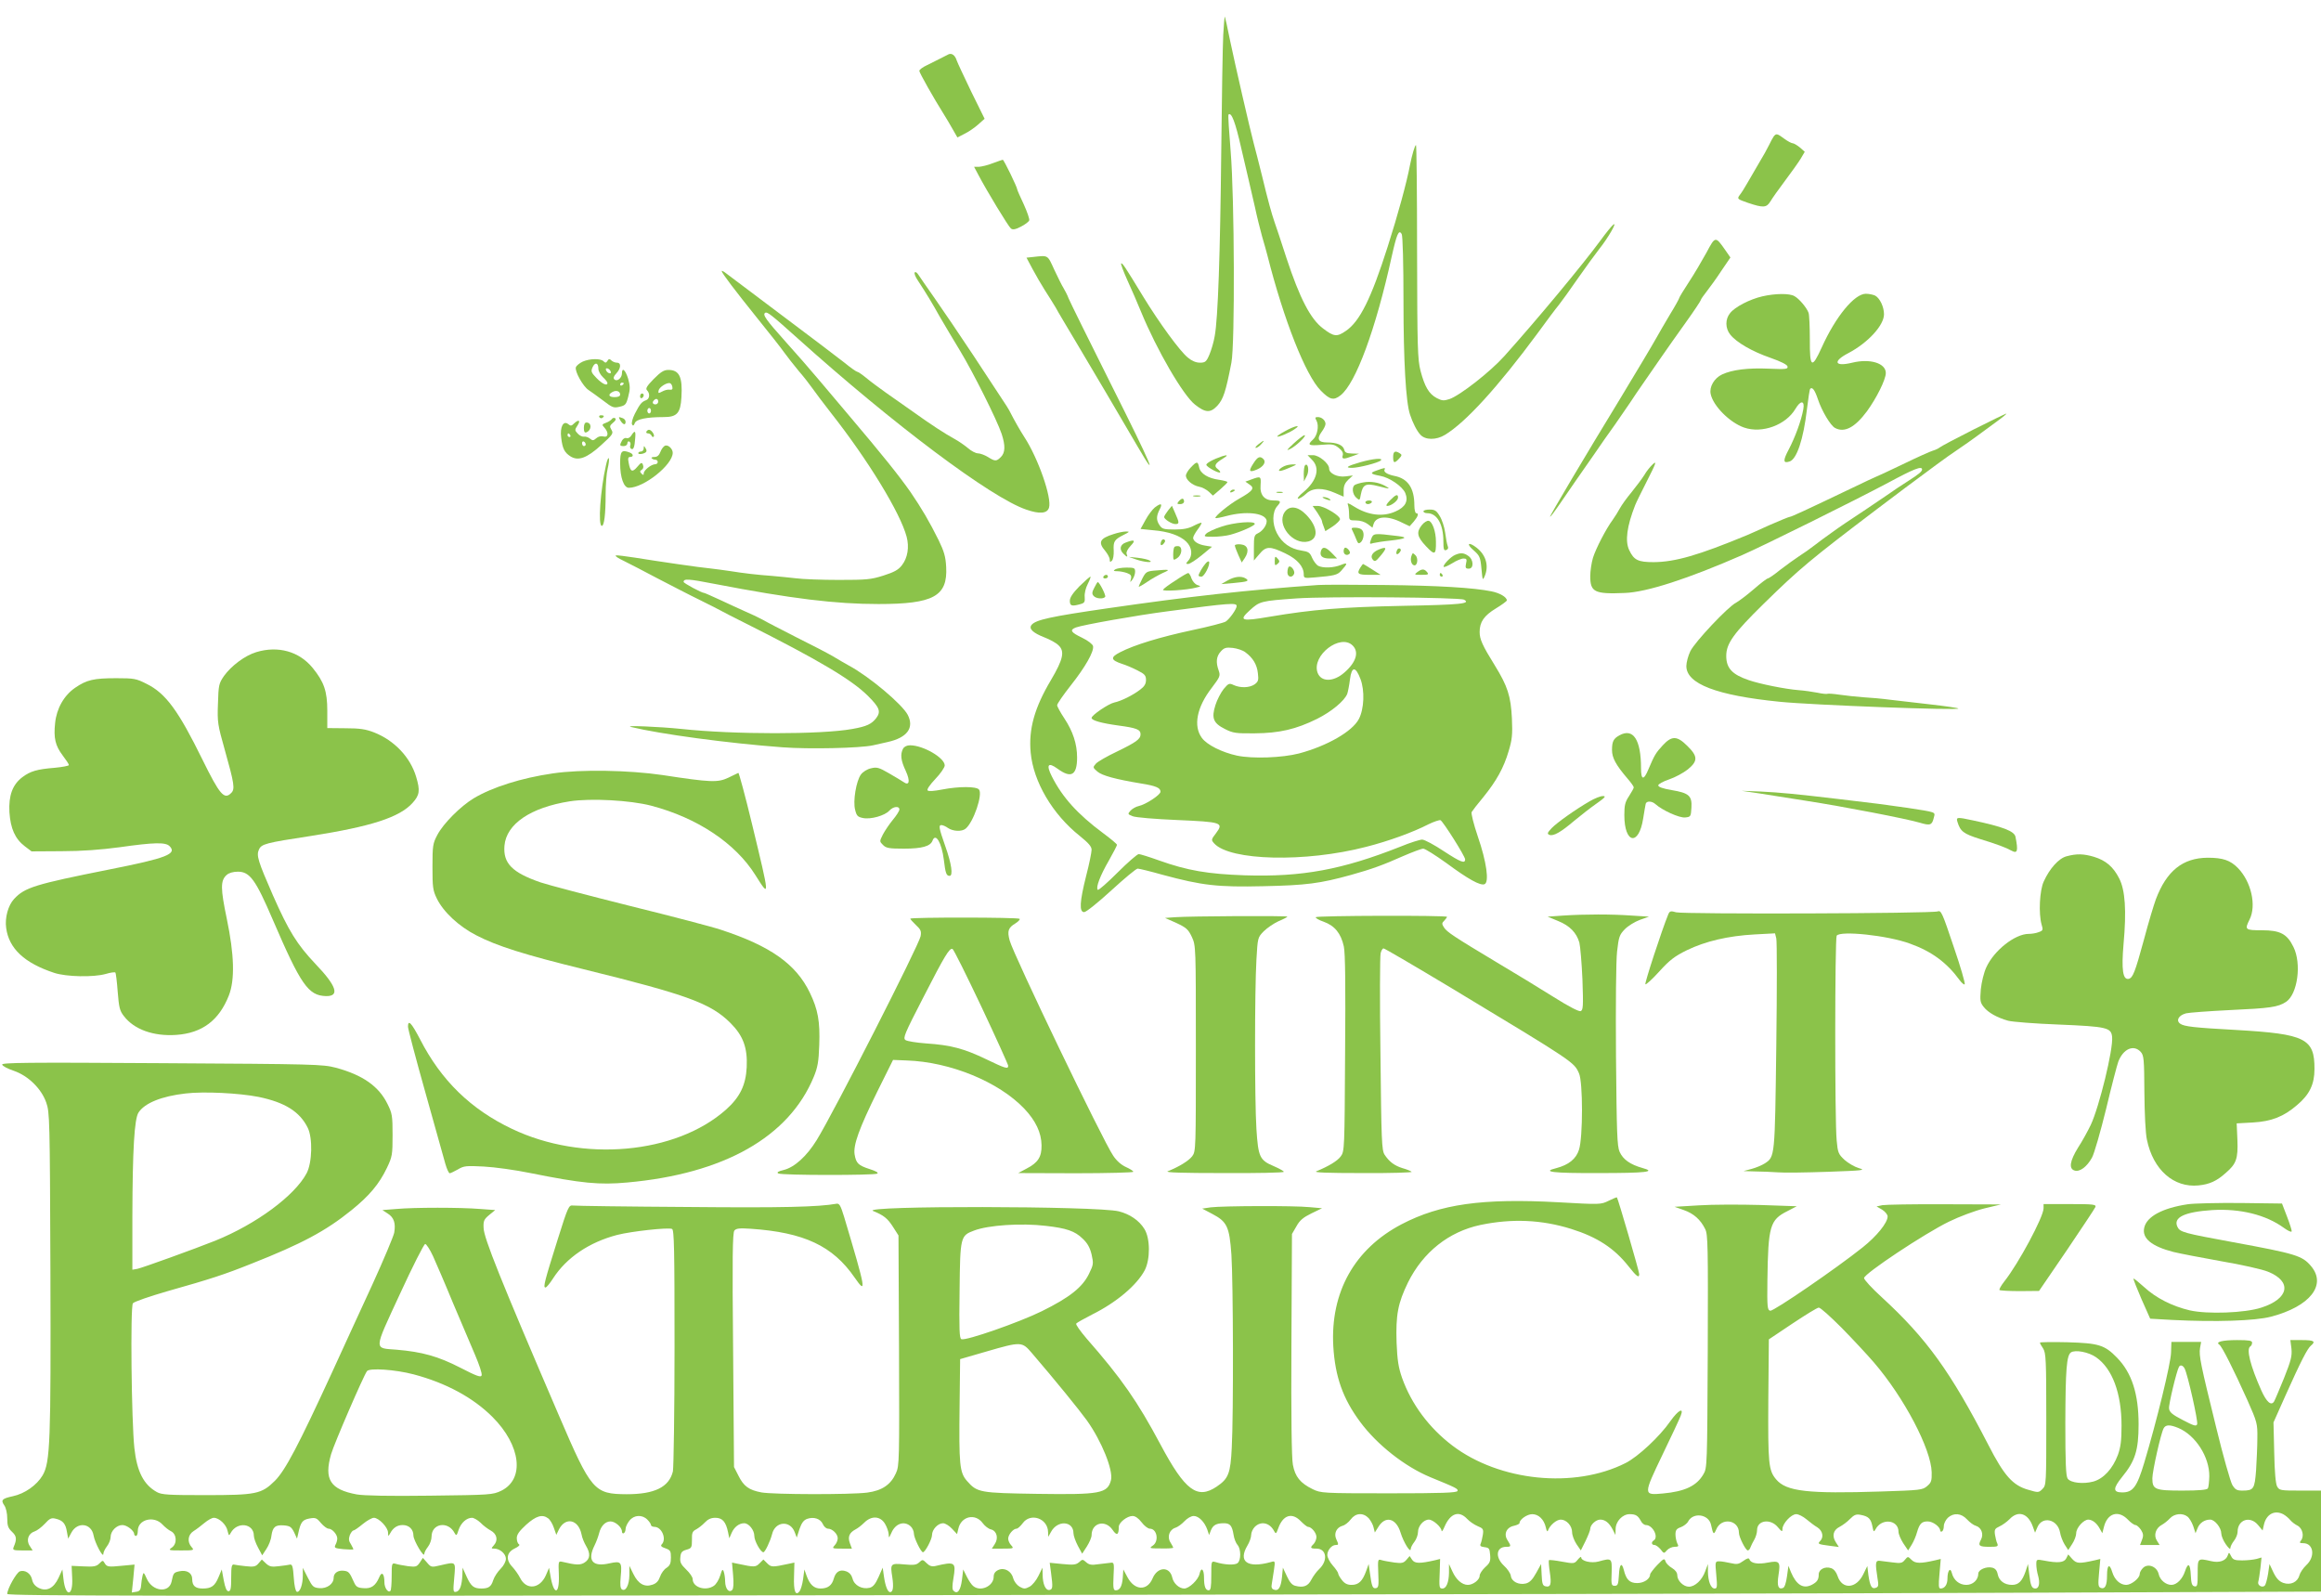 <?xml version="1.0" standalone="no"?>
<!DOCTYPE svg PUBLIC "-//W3C//DTD SVG 20010904//EN"
 "http://www.w3.org/TR/2001/REC-SVG-20010904/DTD/svg10.dtd">
<svg version="1.0" xmlns="http://www.w3.org/2000/svg"
 width="1280pt" height="880pt" viewBox="0 0 1280 880"
 preserveAspectRatio="xMidYMid meet">
<g transform="translate(0,880) scale(0.1,-0.1)"
fill="#8bc34a" stroke="none">
<path d="M6746 8608 c-3 -57 -8 -346 -11 -643 -6 -571 -18 -922 -36 -1018 -5
-32 -19 -78 -29 -102 -17 -40 -23 -45 -53 -45 -21 0 -45 10 -66 28 -44 35
-158 192 -245 334 -104 171 -117 190 -123 185 -3 -3 13 -45 35 -94 22 -48 56
-126 75 -173 87 -211 232 -460 297 -511 58 -46 85 -47 123 -7 33 36 47 77 78
238 20 101 17 909 -4 1164 -9 110 -15 202 -12 204 16 16 38 -42 70 -184 9 -38
25 -107 36 -154 11 -47 29 -125 40 -173 10 -48 28 -120 39 -160 12 -40 25 -88
30 -107 90 -355 211 -661 294 -744 50 -51 71 -56 109 -26 84 66 194 364 282
765 28 125 39 151 55 125 6 -9 10 -165 10 -370 0 -330 13 -558 36 -626 15 -46
38 -91 57 -111 27 -30 87 -31 136 -1 114 69 291 263 509 558 50 69 104 141
120 160 15 19 62 84 104 145 42 60 95 133 117 161 49 61 103 155 78 135 -9 -7
-40 -45 -69 -85 -99 -135 -355 -443 -532 -640 -78 -87 -246 -218 -303 -237
-31 -10 -41 -9 -70 6 -43 23 -66 63 -89 150 -16 64 -18 123 -19 657 0 324 -3
588 -6 588 -6 0 -22 -54 -33 -110 -18 -96 -67 -275 -123 -450 -91 -286 -154
-413 -231 -465 -49 -34 -66 -32 -126 14 -69 52 -128 166 -201 387 -30 93 -60
183 -66 199 -16 46 -36 118 -69 255 -17 69 -38 150 -46 180 -24 92 -101 427
-130 565 -14 72 -28 131 -29 133 -2 2 -6 -43 -9 -100z"/>
<path d="M5230 8500 c-8 -4 -28 -14 -45 -23 -16 -8 -49 -25 -72 -36 -24 -11
-43 -25 -43 -32 0 -10 79 -150 135 -239 12 -19 34 -56 48 -81 l27 -47 39 20
c21 10 55 33 75 51 l36 32 -74 150 c-40 83 -76 160 -80 172 -9 29 -28 42 -46
33z"/>
<path d="M9782 8048 c-5 -7 -17 -29 -26 -48 -9 -19 -34 -64 -56 -100 -21 -36
-50 -85 -64 -110 -14 -25 -33 -55 -42 -66 -15 -21 -13 -22 47 -43 84 -28 101
-27 123 9 10 17 46 68 80 113 34 45 73 100 86 121 l23 39 -27 24 c-15 12 -33
23 -40 23 -6 0 -27 11 -46 25 -39 29 -44 30 -58 13z"/>
<path d="M5475 7900 c-27 -11 -62 -19 -77 -20 l-26 0 25 -47 c44 -84 164 -282
178 -293 10 -8 24 -6 55 10 22 11 43 27 46 34 3 7 -11 47 -30 89 -20 42 -36
79 -36 82 0 12 -74 165 -80 164 -3 0 -27 -9 -55 -19z"/>
<path d="M9411 7407 c-25 -45 -68 -119 -98 -164 -29 -44 -53 -84 -53 -88 0 -3
-23 -45 -52 -92 -28 -48 -61 -103 -72 -124 -18 -33 -119 -202 -202 -339 -187
-306 -391 -650 -386 -650 4 1 24 27 45 58 21 31 64 93 95 138 31 45 80 114
108 155 28 41 77 112 110 157 32 46 70 101 84 122 14 22 48 72 76 112 28 40
73 105 99 143 27 39 86 123 132 187 46 64 83 120 83 124 0 4 15 25 33 48 18
23 55 74 81 114 l49 72 -27 39 c-56 80 -56 80 -105 -12z"/>
<path d="M5698 7383 l-37 -4 33 -62 c18 -34 49 -87 68 -117 20 -31 47 -74 60
-96 12 -23 62 -106 109 -185 89 -149 244 -412 342 -580 123 -211 76 -100 -141
332 -125 250 -233 468 -239 484 -6 17 -19 41 -27 55 -9 14 -32 60 -52 103 -38
83 -32 79 -116 70z"/>
<path d="M3980 7305 c0 -10 75 -109 199 -263 64 -79 130 -163 146 -186 17 -24
53 -69 80 -102 28 -32 61 -75 75 -95 14 -20 61 -83 105 -139 202 -257 380
-548 415 -680 15 -57 6 -116 -26 -157 -19 -25 -42 -38 -102 -57 -69 -22 -94
-24 -247 -24 -93 0 -200 4 -236 9 -36 4 -94 10 -130 13 -84 6 -160 15 -234 27
-33 5 -80 11 -105 14 -57 5 -296 40 -419 60 -52 8 -99 14 -105 12 -6 -3 14
-16 44 -30 30 -15 114 -58 185 -96 72 -37 177 -92 235 -120 58 -29 112 -56
120 -61 8 -5 69 -36 135 -69 398 -200 584 -310 674 -401 61 -61 70 -84 44
-119 -26 -34 -53 -47 -133 -61 -168 -31 -654 -31 -940 0 -126 13 -322 21 -280
11 160 -39 536 -90 835 -112 144 -11 429 -5 500 11 22 5 58 13 80 18 108 24
148 78 111 150 -31 59 -213 212 -325 272 -20 11 -58 33 -86 50 -27 16 -117 63
-200 104 -82 42 -168 86 -190 99 -23 12 -66 33 -95 45 -30 13 -92 42 -137 63
-46 21 -86 39 -89 39 -14 0 -114 54 -114 61 0 19 27 17 171 -11 427 -82 667
-111 904 -111 303 0 382 43 373 205 -3 57 -12 86 -41 146 -52 105 -94 176
-156 267 -63 90 -156 206 -340 423 -44 52 -118 139 -163 193 -46 55 -129 150
-185 212 -110 123 -129 150 -113 160 11 7 32 -9 178 -140 531 -477 1069 -880
1261 -945 74 -26 116 -22 126 10 17 53 -59 272 -136 390 -21 32 -58 97 -77
135 -8 17 -28 48 -43 70 -15 22 -87 132 -161 245 -75 113 -171 255 -214 316
-43 62 -84 120 -90 130 -7 11 -15 16 -19 12 -5 -4 3 -25 17 -45 49 -75 78
-123 121 -200 25 -43 75 -127 112 -188 72 -119 203 -380 229 -458 21 -64 20
-103 -4 -127 -25 -25 -32 -25 -72 0 -18 11 -43 20 -55 20 -12 0 -37 13 -55 29
-18 15 -51 38 -73 50 -50 27 -132 80 -232 152 -43 30 -109 77 -148 104 -38 27
-88 64 -109 82 -22 18 -44 33 -49 33 -4 0 -36 22 -70 50 -34 27 -190 145 -346
262 -156 117 -294 221 -307 231 -13 10 -24 16 -24 12z"/>
<path d="M9720 7166 c-70 -16 -153 -59 -179 -93 -27 -33 -27 -83 1 -118 34
-43 120 -93 221 -128 60 -21 93 -38 95 -48 3 -15 -9 -16 -105 -12 -113 5 -201
-6 -256 -32 -43 -20 -71 -68 -63 -107 13 -66 106 -159 185 -186 99 -34 230 14
283 104 28 48 52 46 43 -3 -11 -62 -45 -154 -80 -221 -33 -62 -32 -79 4 -67
40 12 77 124 96 288 7 59 15 110 18 113 12 12 26 -8 43 -59 21 -63 69 -144 94
-157 52 -28 110 3 176 92 53 73 104 175 104 211 0 54 -86 81 -185 57 -98 -24
-110 7 -21 53 108 57 196 153 196 214 0 41 -23 89 -49 103 -11 5 -34 10 -51
10 -63 0 -166 -125 -243 -295 -55 -122 -67 -114 -66 42 0 70 -3 137 -7 148
-10 28 -52 78 -78 92 -27 16 -105 15 -176 -1z"/>
<path d="M3214 6806 c-17 -8 -34 -21 -38 -31 -8 -21 39 -106 70 -126 12 -8 47
-33 79 -57 52 -40 59 -43 92 -35 32 7 37 13 48 57 11 41 10 58 -1 98 -15 48
-34 65 -34 29 0 -25 -27 -48 -42 -33 -7 7 -4 17 11 33 26 28 28 59 3 59 -10 0
-24 6 -30 12 -10 10 -15 10 -22 -2 -7 -12 -12 -12 -22 -2 -16 16 -75 15 -114
-2z m86 -40 c0 -12 11 -33 25 -46 14 -13 25 -27 25 -32 0 -18 -28 -6 -60 27
-30 31 -32 37 -22 60 14 30 32 25 32 -9z m68 -15 c3 -8 -1 -12 -9 -9 -7 2 -15
10 -17 17 -3 8 1 12 9 9 7 -2 15 -10 17 -17z m72 -65 c0 -3 -4 -8 -10 -11 -5
-3 -10 -1 -10 4 0 6 5 11 10 11 6 0 10 -2 10 -4z m-20 -62 c0 -9 -11 -14 -30
-14 -33 0 -39 14 -13 28 21 12 43 5 43 -14z"/>
<path d="M3605 6710 c-38 -39 -46 -53 -37 -62 18 -18 15 -48 -5 -55 -25 -9
-34 -21 -62 -75 -13 -26 -20 -52 -15 -59 5 -9 9 -7 15 8 8 21 63 33 160 33 73
0 92 22 97 109 7 113 -12 151 -72 151 -25 0 -42 -11 -81 -50z m103 -44 c3 -12
-2 -17 -15 -15 -10 2 -29 -3 -41 -10 -21 -11 -23 -11 -20 5 3 19 46 46 63 41
6 -2 12 -12 13 -21z m-78 -81 c0 -8 -7 -15 -15 -15 -16 0 -20 12 -8 23 11 12
23 8 23 -8z m-40 -50 c0 -8 -4 -15 -10 -15 -5 0 -10 7 -10 15 0 8 5 15 10 15
6 0 10 -7 10 -15z"/>
<path d="M3530 6614 c0 -8 5 -12 10 -9 6 3 10 10 10 16 0 5 -4 9 -10 9 -5 0
-10 -7 -10 -16z"/>
<path d="M10883 6431 c-95 -48 -178 -92 -185 -98 -7 -6 -24 -14 -38 -18 -14
-4 -90 -38 -168 -76 -79 -38 -146 -69 -148 -69 -2 0 -63 -29 -136 -64 -255
-122 -329 -156 -337 -156 -5 0 -56 -21 -113 -46 -56 -26 -112 -50 -123 -55
-268 -111 -396 -148 -515 -149 -86 0 -109 11 -135 66 -24 50 -13 132 33 249 4
11 34 72 66 135 49 96 54 111 31 90 -14 -13 -36 -40 -47 -60 -12 -19 -44 -62
-70 -94 -27 -32 -56 -73 -65 -90 -9 -17 -26 -44 -38 -61 -38 -51 -94 -160
-110 -211 -8 -27 -15 -73 -15 -101 0 -88 23 -100 190 -93 121 4 351 79 648
209 125 55 621 301 807 400 141 76 185 93 185 72 0 -11 -18 -26 -79 -65 -27
-17 -82 -53 -121 -81 -40 -27 -90 -61 -111 -75 -110 -73 -139 -92 -187 -127
-30 -21 -72 -52 -95 -70 -23 -18 -61 -45 -85 -60 -23 -15 -70 -49 -104 -75
-33 -27 -64 -48 -69 -48 -5 0 -39 -26 -77 -59 -37 -32 -81 -65 -97 -74 -46
-23 -228 -217 -253 -268 -12 -25 -22 -62 -22 -82 0 -98 166 -162 515 -197 175
-18 996 -49 985 -37 -3 3 -70 13 -150 22 -80 9 -181 21 -225 26 -44 6 -111 12
-150 14 -38 3 -97 9 -130 14 -33 5 -63 7 -67 5 -3 -2 -28 0 -55 6 -26 5 -73
12 -103 14 -75 6 -214 34 -275 55 -92 31 -125 66 -125 134 0 69 42 126 206
287 198 194 258 244 626 523 135 102 167 126 328 245 36 27 90 65 120 85 30
20 78 54 105 74 28 20 77 56 109 80 33 24 56 43 50 42 -5 -1 -86 -40 -181 -88z"/>
<path d="M3305 6500 c4 -6 11 -8 16 -5 14 9 11 15 -7 15 -8 0 -12 -5 -9 -10z"/>
<path d="M3375 6490 c-4 -6 -18 -16 -32 -21 -24 -9 -25 -11 -9 -28 24 -27 21
-55 -6 -48 -13 4 -29 0 -40 -10 -15 -13 -20 -14 -34 -2 -10 8 -25 13 -34 11
-9 -1 -24 6 -34 17 -17 18 -17 21 -1 45 19 29 6 35 -20 10 -13 -13 -18 -14
-31 -3 -27 22 -47 -15 -39 -75 7 -60 18 -81 50 -102 43 -28 91 -11 170 61 65
59 69 65 57 85 -11 18 -10 23 9 39 14 11 18 20 11 25 -6 3 -14 1 -17 -4z
m-230 -90 c3 -5 1 -10 -4 -10 -6 0 -11 5 -11 10 0 6 2 10 4 10 3 0 8 -4 11
-10z m85 -51 c0 -5 -4 -9 -10 -9 -5 0 -10 7 -10 16 0 8 5 12 10 9 6 -3 10 -10
10 -16z"/>
<path d="M3422 6480 c15 -23 28 -26 28 -6 0 8 -7 17 -16 20 -24 9 -25 8 -12
-14z"/>
<path d="M7261 6479 c14 -28 4 -82 -21 -104 -32 -29 -24 -34 48 -28 59 5 70 3
95 -17 19 -15 26 -28 22 -41 -7 -22 5 -23 55 -4 l35 13 -38 1 c-31 1 -40 5
-44 22 -7 25 -41 39 -94 39 -49 0 -59 19 -30 59 12 16 21 35 21 43 0 20 -21
38 -42 38 -16 0 -17 -3 -7 -21z"/>
<path d="M3220 6440 c0 -21 4 -28 14 -24 30 12 30 54 0 54 -9 0 -14 -11 -14
-30z"/>
<path d="M7088 6423 c-27 -14 -46 -28 -44 -30 5 -6 71 22 98 42 37 25 -2 17
-54 -12z"/>
<path d="M3565 6420 c-3 -5 0 -10 9 -10 8 0 16 -6 19 -12 2 -7 8 -10 12 -6 8
8 -12 38 -26 38 -4 0 -11 -4 -14 -10z"/>
<path d="M3482 6399 c-7 -12 -19 -18 -27 -15 -8 3 -19 -3 -25 -14 -14 -26 -13
-30 10 -30 11 0 20 7 20 16 0 8 5 12 11 9 6 -4 8 -13 5 -21 -3 -7 -1 -16 5
-19 12 -8 19 10 22 58 4 42 -2 46 -21 16z"/>
<path d="M7135 6355 c-40 -37 -44 -43 -20 -31 32 15 95 76 79 76 -5 0 -32 -20
-59 -45z"/>
<path d="M6940 6350 c-14 -11 -20 -20 -14 -20 6 0 19 9 29 20 23 25 17 25 -15
0z"/>
<path d="M3670 6343 c-9 -2 -21 -17 -27 -33 -8 -21 -18 -30 -34 -30 -12 0 -19
-3 -15 -7 4 -5 13 -8 19 -8 19 0 19 -25 0 -25 -22 -1 -63 -33 -63 -51 0 -10
-3 -10 -12 -1 -10 10 -10 15 1 21 9 6 11 16 7 27 -6 16 -10 15 -32 -11 -27
-32 -38 -27 -47 23 -5 24 -3 32 8 32 20 0 19 16 -1 24 -46 18 -54 9 -54 -59 0
-78 20 -135 48 -135 83 0 242 127 242 193 0 21 -23 44 -40 40z"/>
<path d="M3550 6328 c0 -10 -7 -18 -15 -18 -8 0 -15 -4 -15 -9 0 -10 38 -3 44
8 3 4 1 13 -5 21 -7 13 -9 12 -9 -2z"/>
<path d="M7683 6280 c0 -35 7 -37 33 -9 16 17 16 22 4 29 -26 17 -37 11 -37
-20z"/>
<path d="M6740 6284 c-50 -17 -90 -39 -87 -48 4 -13 69 -48 76 -41 2 3 -4 11
-14 19 -22 16 -14 31 29 57 30 18 28 23 -4 13z"/>
<path d="M7235 6265 c47 -46 28 -116 -47 -179 -24 -19 -36 -36 -29 -36 8 0 28
12 44 27 35 34 91 35 161 4 l46 -20 0 35 c0 25 8 42 26 59 l25 23 -40 -5 c-45
-6 -91 16 -91 43 0 28 -56 74 -89 74 l-30 0 24 -25z"/>
<path d="M3342 6235 c-31 -137 -45 -335 -23 -335 13 0 21 64 21 173 0 54 5
118 11 142 6 24 9 50 7 57 -3 7 -10 -9 -16 -37z"/>
<path d="M6912 6244 c-28 -43 -23 -51 18 -34 37 15 54 42 38 58 -19 19 -32 14
-56 -24z"/>
<path d="M7502 6251 c-73 -21 -87 -31 -46 -31 37 0 146 28 159 41 15 15 -43
10 -113 -10z"/>
<path d="M6567 6222 c-15 -15 -27 -36 -27 -45 0 -23 36 -54 73 -61 17 -3 41
-16 54 -28 l22 -21 40 34 c22 19 40 37 40 40 1 4 -20 9 -45 13 -61 8 -104 34
-111 69 -7 34 -13 34 -46 -1z"/>
<path d="M7084 6230 c-12 -5 -25 -14 -29 -20 -8 -13 15 -8 69 16 29 13 30 13
6 13 -14 0 -35 -4 -46 -9z"/>
<path d="M7197 6234 c-4 -4 -7 -26 -7 -48 l1 -41 15 29 c16 28 8 77 -9 60z"/>
<path d="M7591 6205 c-38 -13 -34 -19 20 -29 52 -9 123 -58 139 -95 18 -44 1
-77 -53 -101 -70 -32 -152 -22 -230 27 -32 20 -39 22 -33 8 3 -9 6 -32 6 -51
0 -33 1 -34 39 -34 23 0 48 -8 64 -20 l26 -20 6 20 c14 45 79 48 159 7 l40
-19 23 26 c24 29 29 46 13 46 -5 0 -10 19 -10 43 0 96 -36 149 -112 163 -38 8
-60 22 -52 35 6 11 -2 10 -45 -6z"/>
<path d="M6901 6156 l-33 -12 23 -16 c30 -20 19 -35 -57 -78 -54 -30 -138 -99
-131 -107 2 -2 30 3 63 12 103 27 203 17 218 -21 8 -21 -17 -61 -47 -75 -20
-9 -22 -18 -22 -80 l0 -70 30 35 c37 45 58 45 142 5 67 -32 103 -73 103 -116
0 -22 3 -22 63 -17 105 9 123 13 144 37 37 41 36 47 -1 32 -41 -17 -99 -19
-127 -5 -10 6 -25 26 -33 44 -12 29 -20 34 -59 40 -61 9 -107 42 -135 96 -27
51 -26 118 2 149 23 26 20 31 -19 31 -52 0 -78 30 -73 86 3 48 1 49 -51 30z"/>
<path d="M7520 6140 c-20 -3 -41 -10 -48 -14 -18 -11 -14 -51 7 -70 19 -17 20
-17 26 18 11 55 27 63 96 45 64 -17 71 -16 37 2 -35 19 -79 26 -118 19z"/>
<path d="M6785 6090 c-3 -6 1 -7 9 -4 18 7 21 14 7 14 -6 0 -13 -4 -16 -10z"/>
<path d="M7043 6083 c9 -2 23 -2 30 0 6 3 -1 5 -18 5 -16 0 -22 -2 -12 -5z"/>
<path d="M6583 6063 c9 -2 25 -2 35 0 9 3 1 5 -18 5 -19 0 -27 -2 -17 -5z"/>
<path d="M7665 6040 c-19 -20 -24 -30 -14 -30 21 0 59 29 59 46 0 22 -13 17
-45 -16z"/>
<path d="M7305 6050 c27 -12 43 -12 25 0 -8 5 -22 9 -30 9 -10 0 -8 -3 5 -9z"/>
<path d="M6500 6035 c-10 -13 -9 -15 9 -15 12 0 21 6 21 15 0 8 -4 15 -9 15
-5 0 -14 -7 -21 -15z"/>
<path d="M7530 6030 c0 -5 6 -10 14 -10 8 0 18 5 21 10 3 6 -3 10 -14 10 -12
0 -21 -4 -21 -10z"/>
<path d="M6368 6001 c-13 -11 -36 -41 -51 -69 l-27 -49 69 -7 c85 -7 148 -29
183 -63 32 -31 37 -76 11 -105 -14 -16 -14 -18 0 -18 8 0 41 21 73 47 l58 48
-36 6 c-40 6 -68 24 -68 43 0 7 11 27 25 46 14 18 23 35 21 37 -2 2 -21 -5
-42 -16 -28 -15 -57 -21 -106 -21 -58 0 -69 3 -82 22 -20 28 -20 51 -1 88 18
34 8 38 -27 11z"/>
<path d="M6441 5984 c-11 -15 -21 -30 -21 -35 0 -12 42 -39 62 -39 23 0 22 8
-1 60 l-18 41 -22 -27z"/>
<path d="M7265 5973 c14 -21 25 -41 25 -45 0 -4 4 -18 10 -32 l9 -25 41 26
c22 15 40 33 40 40 0 20 -89 73 -122 73 l-29 0 26 -37z"/>
<path d="M7084 5975 c-45 -69 46 -182 131 -161 58 15 53 81 -12 148 -46 47
-93 52 -119 13z"/>
<path d="M7850 5980 c0 -5 9 -10 21 -10 54 0 89 -61 89 -155 0 -45 3 -53 16
-48 9 3 13 11 8 22 -4 9 -10 42 -14 73 -4 31 -18 73 -30 92 -18 30 -27 36 -56
36 -19 0 -34 -4 -34 -10z"/>
<path d="M7841 5904 c-31 -39 -26 -64 23 -116 49 -52 56 -49 55 25 0 56 -20
111 -40 115 -9 2 -26 -9 -38 -24z"/>
<path d="M6737 5896 c-38 -12 -76 -30 -85 -39 -15 -16 -12 -17 38 -17 30 0 73
5 95 11 59 16 135 50 135 60 0 18 -116 8 -183 -15z"/>
<path d="M7460 5871 c5 -11 15 -32 20 -46 9 -23 13 -25 25 -15 8 7 15 25 15
40 0 28 -15 40 -51 40 -16 0 -18 -3 -9 -19z"/>
<path d="M6142 5855 c-77 -24 -88 -45 -47 -93 14 -17 25 -38 25 -48 0 -14 3
-15 12 -6 7 7 11 31 10 55 -3 51 3 61 54 87 34 17 36 19 14 19 -14 0 -44 -6
-68 -14z"/>
<path d="M7562 5828 c-10 -28 -10 -30 11 -23 12 3 55 10 95 14 87 10 99 18 40
25 -131 16 -134 16 -146 -16z"/>
<path d="M6404 5815 c-9 -22 1 -29 15 -11 8 10 9 16 1 21 -5 3 -13 -1 -16 -10z"/>
<path d="M6208 5808 c-31 -11 -37 -38 -12 -62 20 -20 25 -20 17 0 -3 9 6 27
23 45 29 30 21 36 -28 17z"/>
<path d="M6810 5792 c0 -6 9 -29 19 -52 l19 -42 17 25 c26 40 17 71 -22 75
-18 2 -33 -1 -33 -6z"/>
<path d="M8125 5767 c35 -31 39 -38 45 -103 6 -65 7 -67 18 -41 24 57 7 116
-44 156 -44 35 -61 24 -19 -12z"/>
<path d="M6477 5784 c-4 -4 -7 -23 -7 -42 0 -33 1 -34 23 -19 25 17 30 60 7
65 -9 1 -19 0 -23 -4z"/>
<path d="M7286 5765 c-11 -30 5 -45 47 -45 l41 0 -29 30 c-32 33 -50 38 -59
15z"/>
<path d="M7410 5760 c0 -19 20 -27 33 -13 8 7 -11 33 -24 33 -5 0 -9 -9 -9
-20z"/>
<path d="M7605 5770 c-35 -14 -50 -37 -35 -55 11 -14 17 -12 41 17 40 47 38
56 -6 38z"/>
<path d="M7704 5765 c-9 -22 1 -29 15 -11 8 10 9 16 1 21 -5 3 -13 -1 -16 -10z"/>
<path d="M7785 5737 c-9 -21 -3 -49 12 -54 19 -7 27 37 9 55 -14 14 -16 14
-21 -1z"/>
<path d="M8025 5740 c-25 -10 -70 -58 -63 -66 4 -3 24 6 47 20 22 14 50 26 62
26 17 0 20 -4 14 -28 -5 -23 -2 -28 15 -28 29 0 27 50 -2 70 -25 18 -43 19
-73 6z"/>
<path d="M6265 5715 c46 -16 100 -20 75 -6 -8 5 -37 12 -65 15 l-50 5 40 -14z"/>
<path d="M7030 5704 c0 -22 2 -25 15 -14 12 10 13 16 4 26 -16 20 -19 18 -19
-12z"/>
<path d="M6649 5693 c-17 -19 -39 -57 -39 -67 0 -3 7 -6 16 -6 15 0 48 63 42
82 -2 5 -11 1 -19 -9z"/>
<path d="M7502 5670 c-21 -34 -14 -40 50 -40 l62 0 -47 30 c-26 17 -49 30 -50
30 -1 0 -8 -9 -15 -20z"/>
<path d="M7107 5674 c-4 -4 -7 -18 -7 -31 0 -26 27 -32 37 -7 6 17 -19 49 -30
38z"/>
<path d="M6150 5660 c-12 -8 -9 -10 12 -10 15 0 39 -5 53 -10 22 -8 26 -15 22
-33 -6 -21 -6 -21 8 -3 8 11 15 30 15 43 0 21 -5 23 -47 23 -27 0 -55 -5 -63
-10z"/>
<path d="M6362 5653 c-38 -4 -44 -8 -62 -43 -11 -22 -20 -42 -20 -45 0 -3 20
8 45 25 24 17 64 39 87 50 46 20 42 21 -50 13z"/>
<path d="M7816 5645 c-18 -14 -17 -15 23 -15 38 0 42 2 31 15 -15 19 -29 19
-54 0z"/>
<path d="M6483 5599 c-35 -22 -66 -45 -69 -51 -7 -11 134 -2 184 12 26 6 26 7
5 14 -12 4 -26 20 -32 36 -5 17 -14 30 -18 30 -5 0 -36 -18 -70 -41z"/>
<path d="M7940 5630 c0 -5 5 -10 11 -10 5 0 7 5 4 10 -3 6 -8 10 -11 10 -2 0
-4 -4 -4 -10z"/>
<path d="M6085 5620 c-3 -5 1 -10 9 -10 9 0 16 5 16 10 0 6 -4 10 -9 10 -6 0
-13 -4 -16 -10z"/>
<path d="M5953 5567 c-37 -38 -53 -62 -53 -80 0 -29 11 -32 60 -18 21 6 24 12
22 39 -2 19 5 49 17 72 11 22 18 40 14 40 -3 0 -30 -24 -60 -53z"/>
<path d="M6770 5599 l-35 -20 70 6 c75 7 87 11 65 25 -24 15 -62 11 -100 -11z"/>
<path d="M6035 5559 c-13 -24 -14 -34 -4 -45 13 -16 55 -19 64 -5 5 8 -32 81
-41 81 -2 0 -11 -14 -19 -31z"/>
<path d="M7270 5574 c-395 -28 -703 -62 -1165 -129 -310 -45 -393 -63 -416
-91 -17 -21 7 -44 71 -69 29 -11 64 -30 77 -43 36 -33 27 -77 -41 -192 -91
-153 -124 -271 -112 -400 15 -161 120 -340 271 -460 48 -39 65 -58 65 -76 0
-14 -13 -79 -30 -144 -36 -143 -39 -200 -11 -200 11 0 78 54 150 120 72 66
137 120 145 120 8 0 70 -15 137 -34 219 -59 303 -69 558 -63 235 5 311 15 481
62 115 32 178 55 288 104 51 22 101 41 111 41 10 0 67 -36 127 -79 122 -90
187 -126 211 -117 27 11 11 124 -37 263 -23 68 -38 128 -34 135 4 7 33 45 65
83 72 89 112 161 139 253 19 63 22 90 18 180 -6 124 -24 178 -94 292 -69 111
-84 145 -84 185 0 55 24 90 90 130 33 20 60 40 60 44 0 18 -39 41 -85 50 -98
20 -294 32 -595 35 -168 2 -330 2 -360 0z m804 -81 c40 -22 -18 -28 -339 -34
-335 -7 -496 -20 -733 -60 -157 -27 -173 -22 -109 36 54 49 60 51 257 65 171
12 900 6 924 -7z m-1254 -35 c0 -17 -40 -73 -61 -86 -10 -6 -93 -28 -184 -47
-177 -38 -319 -81 -398 -122 -55 -28 -52 -43 11 -64 20 -6 58 -22 85 -36 40
-20 47 -28 47 -53 0 -21 -9 -36 -32 -53 -42 -32 -105 -63 -143 -71 -32 -7
-125 -70 -125 -85 0 -14 54 -29 148 -42 99 -13 122 -22 122 -48 0 -27 -24 -44
-131 -96 -53 -25 -105 -55 -115 -66 -18 -21 -18 -21 8 -44 26 -22 98 -42 243
-66 81 -13 105 -24 105 -45 0 -17 -80 -70 -120 -79 -15 -3 -36 -15 -45 -25
-17 -19 -16 -20 11 -31 16 -7 126 -16 244 -21 249 -11 260 -14 216 -73 -27
-35 -27 -37 -10 -56 87 -96 503 -106 838 -19 122 31 258 80 345 125 29 14 59
24 65 22 14 -6 136 -199 136 -216 0 -25 -24 -16 -116 44 -54 36 -108 65 -121
65 -12 0 -67 -17 -120 -39 -321 -127 -542 -168 -858 -158 -203 7 -316 26 -473
82 -53 19 -104 35 -112 35 -8 0 -61 -46 -117 -102 -56 -56 -105 -99 -109 -95
-12 12 13 78 61 161 25 44 45 83 45 87 0 5 -35 34 -77 65 -140 104 -224 197
-282 312 -33 65 -21 81 31 43 75 -55 108 -37 108 62 0 74 -23 144 -70 215 -22
33 -40 66 -40 73 0 8 34 57 75 109 80 101 129 187 123 217 -2 10 -27 30 -60
46 -63 30 -71 43 -34 57 38 14 335 67 506 89 344 46 380 48 380 29z m640 -218
c36 -36 19 -92 -45 -148 -61 -54 -130 -54 -149 -1 -33 95 126 217 194 149z
m-592 -37 c42 -31 64 -68 69 -115 5 -39 2 -47 -18 -62 -28 -19 -77 -21 -115
-4 -25 12 -29 10 -56 -22 -15 -19 -36 -59 -45 -88 -23 -72 -12 -100 52 -132
45 -23 61 -25 165 -24 135 1 227 22 344 80 78 39 151 99 166 138 4 12 11 48
15 80 9 72 31 73 58 1 24 -64 20 -164 -9 -220 -36 -69 -176 -149 -330 -190
-93 -24 -256 -30 -342 -12 -83 18 -167 60 -194 98 -48 65 -28 169 54 275 46
61 49 67 39 96 -17 47 -13 79 12 106 18 20 29 23 66 19 24 -3 55 -13 69 -24z"/>
<path d="M1414 5204 c-63 -19 -138 -75 -179 -132 -28 -41 -30 -50 -33 -153 -4
-102 -1 -117 37 -252 53 -188 58 -219 36 -240 -38 -39 -63 -10 -158 183 -133
271 -203 367 -309 419 -57 29 -69 31 -167 31 -124 0 -163 -9 -227 -53 -61 -42
-102 -114 -110 -194 -9 -83 1 -125 41 -178 19 -25 35 -49 35 -54 0 -4 -35 -11
-78 -15 -99 -8 -135 -19 -179 -52 -54 -41 -76 -101 -71 -193 6 -90 31 -147 85
-188 l37 -28 165 1 c111 0 218 8 322 22 190 27 252 28 274 6 43 -43 -15 -66
-333 -129 -411 -82 -465 -99 -524 -162 -33 -35 -52 -104 -44 -160 15 -114 101
-194 265 -248 67 -22 216 -25 284 -6 26 8 50 11 53 8 3 -2 9 -50 13 -105 7
-87 11 -106 34 -135 56 -74 164 -113 290 -104 142 10 235 80 289 217 34 87 30
225 -11 422 -35 168 -36 212 -1 243 12 11 35 18 62 18 66 0 98 -45 192 -264
155 -360 196 -419 293 -422 78 -2 60 55 -57 177 -102 108 -147 180 -235 379
-82 188 -92 219 -77 252 14 31 37 37 286 75 333 52 490 103 561 182 39 43 43
68 20 144 -32 108 -120 201 -232 245 -46 18 -79 23 -158 23 l-100 1 0 95 c0
108 -18 160 -81 237 -74 91 -191 123 -310 87z"/>
<path d="M8931 4745 c-33 -18 -41 -34 -41 -81 0 -43 21 -82 86 -158 19 -22 34
-43 34 -48 0 -5 -12 -26 -26 -48 -22 -33 -26 -51 -26 -105 0 -158 80 -173 104
-18 6 37 12 74 14 81 5 16 34 15 53 -2 39 -35 132 -77 164 -74 31 3 32 5 35
54 4 66 -14 81 -109 97 -48 8 -74 17 -74 26 0 7 27 22 60 33 33 11 79 36 103
55 56 46 56 72 -2 129 -57 57 -86 58 -136 4 -38 -41 -46 -54 -79 -132 -26 -63
-41 -61 -41 6 0 157 -43 223 -119 181z"/>
<path d="M4980 4671 c-16 -31 -12 -65 15 -122 26 -57 20 -85 -13 -61 -9 6 -45
28 -80 48 -55 32 -67 35 -99 27 -20 -4 -45 -20 -55 -34 -26 -35 -45 -147 -32
-195 8 -33 14 -39 43 -45 42 -9 121 13 146 41 21 23 55 27 55 6 0 -8 -16 -33
-36 -57 -19 -23 -44 -60 -55 -81 -19 -38 -19 -38 1 -58 17 -17 33 -20 115 -20
99 0 147 13 158 45 17 44 50 -12 62 -105 9 -76 14 -90 32 -90 20 0 11 66 -24
164 -35 100 -38 116 -21 116 7 0 24 -7 36 -16 28 -19 76 -21 97 -4 44 36 96
190 74 216 -15 18 -111 18 -204 0 -41 -8 -74 -11 -79 -5 -6 5 11 30 42 63 29
30 52 64 52 75 0 42 -119 111 -191 111 -18 0 -32 -7 -39 -19z"/>
<path d="M3049 4535 c-173 -25 -334 -76 -436 -137 -73 -44 -168 -139 -201
-202 -25 -47 -27 -60 -27 -176 0 -112 2 -130 24 -175 36 -74 122 -154 218
-203 113 -59 270 -108 588 -186 577 -142 705 -189 814 -298 70 -70 94 -137 89
-243 -5 -99 -37 -165 -114 -234 -277 -246 -792 -292 -1181 -106 -227 108 -390
267 -506 493 -48 92 -67 112 -67 70 0 -12 43 -175 96 -363 52 -187 102 -364
110 -393 8 -28 19 -52 24 -52 5 0 25 10 45 21 33 20 46 21 143 16 59 -3 175
-19 257 -36 284 -57 381 -66 534 -52 534 48 892 251 1029 583 21 51 27 83 30
174 5 131 -7 197 -52 290 -76 157 -216 257 -491 347 -44 15 -269 74 -500 131
-231 58 -453 116 -494 130 -156 54 -207 105 -199 202 10 120 144 211 360 245
116 18 334 6 449 -24 255 -67 465 -207 575 -383 81 -129 80 -127 -18 279 -38
158 -73 286 -76 285 -4 -2 -29 -14 -56 -27 -58 -27 -95 -26 -363 15 -184 27
-450 32 -604 9z"/>
<path d="M9700 4425 c52 -8 169 -27 260 -41 208 -32 558 -100 628 -121 57 -17
67 -14 77 29 8 31 16 28 -145 53 -118 17 -186 26 -375 48 -237 28 -329 37
-435 42 l-105 4 95 -14z"/>
<path d="M8768 4382 c-83 -48 -182 -119 -211 -149 -24 -26 -26 -31 -12 -37 22
-8 62 14 137 78 35 29 90 72 123 95 48 34 54 41 34 41 -13 0 -45 -13 -71 -28z"/>
<path d="M10795 4268 c16 -53 34 -66 122 -94 92 -28 146 -48 176 -65 33 -18
38 -3 22 77 -7 31 -70 55 -235 90 -88 19 -93 18 -85 -8z"/>
<path d="M11397 4078 c-43 -11 -94 -68 -126 -139 -23 -49 -29 -177 -12 -237 9
-30 8 -34 -15 -42 -14 -6 -39 -10 -56 -10 -76 0 -192 -92 -234 -185 -13 -28
-26 -81 -30 -120 -5 -63 -4 -73 16 -98 24 -31 74 -59 135 -76 22 -6 147 -16
279 -21 266 -11 289 -17 294 -68 7 -68 -71 -386 -118 -486 -16 -33 -47 -90
-70 -125 -45 -73 -52 -116 -19 -126 28 -9 68 20 96 71 12 21 47 143 78 269 30
127 61 244 67 260 27 71 85 97 124 54 17 -19 19 -39 20 -223 1 -116 6 -226 14
-261 34 -166 148 -266 285 -252 60 6 100 24 150 69 58 50 68 78 64 182 l-4 91
90 5 c102 6 169 32 243 96 69 58 96 115 96 198 1 169 -50 194 -429 216 -236
13 -290 19 -312 35 -24 18 -8 46 33 57 16 4 125 12 244 18 218 10 263 16 307
45 64 42 87 211 41 303 -35 72 -73 92 -174 92 -93 0 -96 3 -68 59 39 78 9 209
-64 284 -42 43 -83 57 -167 57 -138 -1 -227 -73 -286 -230 -11 -30 -41 -129
-65 -220 -50 -184 -62 -213 -85 -218 -32 -6 -40 51 -28 191 17 187 9 299 -24
363 -33 65 -74 99 -139 119 -58 17 -95 18 -151 3z"/>
<path d="M9200 3757 c-36 -88 -131 -379 -126 -385 4 -3 38 28 77 71 57 63 85
84 152 117 101 49 226 79 374 87 l112 6 7 -28 c4 -16 4 -283 0 -594 -8 -614
-7 -610 -64 -647 -14 -9 -46 -23 -72 -30 l-45 -12 65 -2 c36 0 92 -3 125 -5
33 -3 157 -1 275 3 197 7 211 9 172 20 -24 7 -60 28 -80 46 -33 31 -37 39 -43
107 -11 109 -10 1111 0 1129 19 29 281 2 405 -44 120 -43 203 -105 273 -201
12 -16 25 -27 28 -23 4 4 -23 98 -61 208 -63 188 -69 201 -88 194 -31 -12
-1401 -16 -1442 -5 -31 9 -36 7 -44 -12z"/>
<path d="M8620 3751 l-85 -6 58 -24 c64 -26 101 -64 117 -119 5 -20 13 -112
17 -204 5 -148 4 -168 -10 -174 -10 -3 -65 25 -149 78 -73 46 -216 133 -317
193 -235 141 -271 165 -288 191 -12 19 -12 24 2 37 8 9 15 18 15 21 0 9 -718
7 -724 -2 -2 -4 17 -16 44 -25 61 -22 95 -64 111 -136 8 -37 10 -216 7 -591
-3 -526 -3 -539 -24 -567 -18 -25 -66 -54 -134 -82 -18 -7 56 -10 255 -10 153
-1 275 3 270 7 -6 5 -28 14 -50 20 -45 14 -73 35 -99 74 -16 25 -18 74 -23
556 -4 291 -3 540 1 555 3 15 11 27 16 27 6 0 173 -98 373 -218 683 -412 677
-409 705 -471 22 -48 22 -353 0 -421 -16 -51 -57 -84 -126 -102 -82 -20 -21
-28 233 -27 268 0 320 7 243 28 -68 19 -107 47 -126 89 -14 32 -16 101 -20
527 -2 285 0 527 6 578 9 80 13 92 42 122 18 19 56 42 83 52 l51 18 -95 6
c-110 8 -259 8 -379 0z"/>
<path d="M6480 3742 l-55 -4 63 -28 c55 -26 65 -35 85 -77 22 -48 22 -51 22
-615 0 -555 0 -567 -20 -594 -19 -25 -72 -58 -135 -83 -17 -7 76 -10 308 -10
182 -1 332 2 332 7 0 4 -25 18 -55 31 -78 33 -86 50 -96 205 -10 157 -10 761
0 933 7 122 7 123 40 157 19 19 56 44 82 56 27 11 49 23 49 25 0 6 -538 3
-620 -3z"/>
<path d="M5020 3734 c0 -3 14 -19 31 -35 27 -25 31 -34 26 -62 -10 -51 -478
-970 -573 -1124 -55 -89 -122 -150 -182 -165 -30 -7 -40 -13 -30 -19 17 -11
529 -11 546 -1 8 5 -7 14 -42 25 -62 20 -75 32 -83 81 -8 52 25 143 125 346
l87 175 75 -3 c241 -8 508 -118 649 -266 63 -67 94 -132 95 -202 1 -64 -20
-96 -82 -128 l-47 -25 318 -1 c174 0 317 4 317 8 0 5 -18 16 -40 26 -25 11
-52 34 -71 63 -56 81 -550 1108 -571 1187 -14 52 -8 70 32 94 16 10 27 22 23
25 -8 9 -603 9 -603 1z m392 -485 c81 -172 148 -320 148 -326 0 -20 -14 -16
-124 37 -119 57 -192 77 -329 86 -53 4 -105 12 -114 19 -14 11 -4 35 97 231
121 236 146 277 163 271 6 -2 77 -145 159 -318z"/>
<path d="M12 2929 c2 -8 31 -23 64 -34 79 -27 152 -98 179 -175 19 -53 20 -93
23 -920 3 -952 -1 -1064 -43 -1136 -32 -54 -98 -101 -164 -115 -60 -13 -68
-21 -47 -51 9 -13 16 -43 16 -72 0 -40 5 -53 26 -73 26 -24 28 -41 9 -85 -6
-16 -1 -18 49 -18 l56 0 -16 25 c-21 31 -8 69 27 80 13 4 38 23 56 42 27 30
37 34 60 28 39 -9 55 -27 62 -72 l7 -38 17 32 c33 63 111 54 123 -14 7 -41 54
-129 54 -102 0 9 9 28 20 42 11 14 20 37 20 51 0 33 33 66 65 66 25 0 65 -31
65 -50 0 -5 5 -10 10 -10 6 0 10 13 10 28 0 63 89 86 136 35 13 -14 34 -31 47
-37 32 -16 35 -69 5 -90 -21 -15 -19 -16 51 -16 71 0 73 1 58 18 -26 29 -21
69 11 89 15 9 42 30 60 45 18 15 41 28 51 28 29 0 69 -37 76 -72 7 -28 8 -29
17 -12 35 65 128 54 128 -15 0 -12 10 -41 23 -65 l23 -43 23 35 c13 19 26 52
28 74 7 48 22 60 70 56 32 -3 40 -8 55 -38 l16 -35 7 30 c13 61 23 74 61 81
34 6 40 4 64 -25 15 -17 33 -31 42 -31 20 0 48 -32 48 -54 0 -9 -4 -25 -10
-35 -8 -17 -4 -19 43 -24 29 -2 53 -3 55 -2 2 2 -4 14 -12 28 -13 19 -14 30
-7 51 6 14 15 26 20 26 5 0 28 16 51 35 23 19 51 35 62 35 27 0 78 -53 78 -82
1 -22 1 -22 12 -3 16 30 39 45 69 45 35 0 59 -24 59 -58 0 -27 60 -127 60
-101 0 8 9 25 20 39 11 14 20 39 20 56 0 74 92 88 127 20 9 -17 12 -15 22 17
13 39 44 67 74 67 10 0 31 -12 47 -27 15 -16 41 -35 56 -43 35 -19 42 -54 18
-81 -16 -18 -16 -19 2 -19 31 0 64 -29 64 -56 0 -15 -12 -38 -29 -55 -16 -16
-35 -44 -41 -63 -11 -36 -26 -46 -65 -46 -42 0 -57 12 -81 64 l-23 51 -1 -40
c-3 -59 -14 -89 -34 -93 -17 -4 -18 2 -11 77 8 92 11 89 -76 69 -50 -12 -52
-11 -74 15 l-23 26 -17 -26 c-16 -23 -21 -25 -64 -20 -25 4 -56 9 -68 13 -22
6 -23 4 -23 -68 0 -41 -3 -78 -7 -81 -12 -13 -33 16 -33 47 0 49 -15 63 -29
27 -20 -46 -44 -63 -87 -59 -32 2 -41 8 -52 33 -24 54 -29 60 -56 63 -32 4
-56 -13 -56 -39 0 -34 -37 -60 -78 -57 -34 3 -39 8 -64 57 l-28 55 0 -42 c0
-51 -16 -95 -33 -90 -7 3 -14 32 -17 79 -4 58 -8 73 -20 71 -8 -2 -36 -6 -63
-9 -40 -5 -51 -2 -70 15 l-23 22 -18 -21 c-15 -18 -26 -21 -70 -16 -28 3 -58
7 -66 9 -12 2 -15 -10 -15 -72 0 -60 -3 -75 -15 -75 -10 0 -18 18 -26 60 l-11
60 -18 -43 c-20 -48 -39 -62 -87 -62 -41 0 -58 15 -58 52 0 34 -30 52 -71 43
-31 -7 -33 -9 -43 -58 -15 -64 -105 -53 -136 16 -17 38 -19 39 -24 17 -3 -14
-7 -38 -8 -55 -2 -23 -9 -31 -27 -33 l-24 -4 8 77 7 77 -75 -7 c-68 -7 -77 -5
-88 12 -12 20 -12 20 -31 1 -16 -16 -31 -19 -86 -16 l-67 3 3 -66 c6 -104 -37
-109 -48 -6 l-6 52 -21 -46 c-27 -58 -66 -78 -111 -55 -19 10 -31 25 -35 45
-7 34 -38 55 -67 46 -19 -6 -70 -97 -70 -125 0 -11 833 -12 4793 -7 2635 4
5506 10 6380 14 l1587 6 0 279 0 278 -115 0 c-108 0 -115 1 -127 23 -8 14 -14
79 -16 187 l-4 166 66 148 c85 190 121 259 140 275 29 24 17 31 -49 31 l-64 0
6 -47 c4 -41 -2 -65 -41 -163 -26 -63 -50 -121 -55 -129 -16 -25 -41 -3 -70
61 -61 137 -84 229 -61 243 6 3 10 13 10 21 0 11 -17 14 -82 14 -82 0 -122
-10 -99 -25 14 -8 79 -137 155 -306 54 -122 56 -129 55 -210 0 -46 -4 -126 -7
-177 -8 -103 -13 -112 -75 -112 -31 0 -40 5 -56 31 -10 17 -51 160 -89 317
-86 349 -96 396 -89 439 l6 33 -82 0 -82 0 -2 -59 c-1 -58 -79 -378 -148 -608
-40 -133 -62 -163 -121 -163 -52 0 -52 22 -1 85 72 88 91 147 91 290 0 168
-37 284 -119 368 -68 70 -101 80 -272 85 -84 2 -153 1 -153 -2 0 -4 8 -19 18
-33 15 -25 17 -61 17 -390 0 -357 0 -363 -21 -384 -21 -21 -23 -21 -80 -4 -84
24 -132 78 -218 246 -209 405 -341 588 -588 815 -54 49 -98 97 -98 106 0 24
336 247 468 311 57 28 143 60 195 73 l92 22 -311 1 c-171 1 -326 -2 -343 -5
l-32 -7 31 -18 c16 -10 30 -27 30 -37 0 -35 -60 -109 -138 -171 -144 -115
-491 -353 -509 -349 -16 3 -18 18 -16 168 4 299 14 333 110 381 l52 27 -202 7
c-111 3 -263 3 -337 -2 l-135 -8 51 -18 c54 -19 92 -52 118 -105 15 -29 16
-95 14 -675 -3 -627 -3 -643 -24 -677 -37 -64 -102 -95 -224 -106 -108 -10
-108 -8 -2 213 50 103 95 200 101 216 19 48 -13 32 -57 -30 -59 -85 -178 -196
-247 -231 -283 -143 -695 -101 -955 96 -129 98 -226 228 -278 374 -20 58 -26
97 -30 193 -5 154 7 218 63 333 83 167 225 280 400 317 173 36 337 29 500 -22
144 -45 238 -107 316 -206 45 -57 59 -67 59 -43 0 15 -117 417 -123 423 -2 1
-22 -7 -46 -19 -43 -21 -46 -21 -277 -8 -420 23 -651 -10 -864 -121 -260 -136
-394 -375 -377 -674 10 -167 53 -288 148 -416 93 -126 247 -247 387 -305 144
-59 154 -64 150 -76 -4 -10 -86 -13 -379 -13 -366 0 -375 1 -420 23 -68 33
-97 69 -109 135 -7 36 -10 271 -8 664 l3 608 25 43 c18 33 38 49 83 71 l58 28
-68 6 c-87 9 -483 7 -546 -1 l-47 -7 55 -29 c82 -43 95 -70 106 -224 10 -150
12 -881 2 -1065 -7 -143 -18 -171 -83 -215 -107 -72 -174 -23 -310 232 -127
238 -215 365 -408 585 -34 40 -60 76 -57 82 4 5 43 27 88 50 133 66 246 161
290 244 31 60 31 176 -2 228 -29 47 -81 82 -141 97 -122 30 -1429 32 -1355 2
59 -24 80 -41 110 -88 l30 -47 3 -634 c2 -605 2 -636 -17 -677 -28 -63 -76
-96 -158 -107 -94 -12 -518 -11 -584 1 -69 13 -98 34 -127 93 l-24 47 -5 644
c-5 510 -3 648 7 660 10 12 28 14 89 10 296 -20 454 -95 574 -269 68 -98 63
-70 -58 335 -19 62 -26 74 -41 72 -101 -18 -295 -23 -824 -18 -333 2 -616 6
-630 8 -23 3 -27 -4 -86 -192 -70 -223 -80 -260 -66 -260 6 0 24 22 42 50 74
115 200 200 354 240 79 20 279 42 302 33 12 -4 14 -108 14 -652 0 -355 -5
-663 -9 -685 -21 -87 -101 -126 -255 -126 -180 1 -195 18 -374 435 -325 756
-413 977 -415 1033 -2 39 2 48 31 72 l33 27 -83 6 c-108 9 -364 9 -462 0 l-77
-6 29 -19 c35 -22 45 -54 36 -106 -4 -20 -58 -149 -121 -287 -63 -137 -165
-358 -225 -490 -181 -393 -254 -533 -312 -591 -74 -73 -102 -79 -386 -79 -200
0 -239 2 -265 17 -72 40 -110 112 -124 243 -16 148 -23 779 -8 798 7 9 92 38
192 67 234 66 314 92 461 151 279 110 411 181 552 295 98 79 153 144 196 234
29 61 31 72 31 180 0 106 -2 120 -28 172 -48 98 -137 160 -285 200 -74 19
-111 20 -961 25 -748 5 -883 3 -879 -8z m1414 -178 c145 -30 227 -81 271 -170
28 -56 25 -192 -6 -251 -66 -124 -277 -280 -504 -372 -110 -44 -403 -150 -429
-155 l-28 -5 0 293 c1 371 11 539 34 574 34 52 127 90 260 105 101 12 296 2
402 -19z m4341 -711 c115 -13 161 -29 203 -70 27 -25 41 -50 50 -88 11 -50 11
-55 -15 -108 -36 -73 -106 -129 -260 -205 -124 -61 -418 -164 -443 -154 -11 4
-13 52 -10 268 3 298 5 303 80 331 78 30 260 42 395 26z m-3379 -167 c17 -38
67 -153 110 -258 44 -104 99 -234 122 -287 23 -54 40 -104 36 -113 -4 -12 -27
-4 -118 43 -121 62 -209 87 -351 99 -127 10 -128 -10 18 306 70 152 133 277
140 277 6 0 26 -30 43 -67z m7768 -395 c61 -62 141 -148 178 -191 167 -194
316 -478 319 -606 1 -46 -2 -57 -25 -76 -25 -22 -38 -23 -255 -30 -403 -13
-522 0 -578 67 -42 50 -45 86 -43 439 l3 333 130 87 c72 48 137 88 145 88 9 1
65 -50 126 -111z m-4465 -140 c128 -149 262 -314 303 -371 82 -115 146 -275
133 -329 -19 -74 -59 -81 -407 -76 -317 5 -331 7 -387 71 -41 47 -45 88 -41
417 l3 255 145 42 c193 56 196 55 251 -9z m5869 -23 c89 -62 140 -198 140
-377 0 -83 -5 -119 -20 -161 -29 -77 -79 -131 -135 -147 -55 -15 -125 -8 -142
16 -10 14 -13 87 -13 308 1 295 7 371 31 388 24 16 98 2 139 -27z m488 -62
c17 -33 75 -291 69 -307 -5 -13 -18 -9 -79 23 -58 30 -74 43 -76 64 -3 21 42
208 55 230 7 12 22 8 31 -10z m-9767 -32 c178 -47 328 -128 435 -235 157 -157
179 -343 48 -407 -47 -22 -56 -23 -394 -27 -223 -3 -365 0 -403 7 -146 27
-181 83 -141 222 16 56 179 433 198 458 14 18 154 9 257 -18z m9733 -296 c94
-40 171 -159 170 -266 -1 -31 -4 -61 -8 -67 -5 -8 -50 -12 -141 -12 -151 0
-165 6 -165 68 0 38 46 245 62 275 11 21 34 22 82 2z m579 -476 c12 -7 28 -20
37 -31 8 -10 26 -24 40 -31 28 -14 39 -59 19 -83 -9 -11 -7 -14 13 -14 57 0
68 -74 17 -121 -17 -16 -34 -41 -38 -56 -10 -38 -49 -56 -89 -42 -22 8 -38 24
-54 57 l-22 47 -8 -55 c-5 -30 -13 -59 -18 -64 -14 -14 -42 2 -36 21 3 10 8
44 12 76 l6 58 -28 -8 c-16 -4 -51 -8 -79 -8 -42 0 -51 4 -61 24 -11 22 -12
22 -18 4 -10 -30 -47 -43 -92 -32 -75 17 -74 17 -74 -67 0 -66 -2 -75 -17 -72
-14 2 -19 15 -21 61 -3 65 -15 73 -32 22 -14 -43 -46 -75 -75 -75 -31 0 -63
27 -70 59 -9 41 -57 61 -85 36 -11 -10 -20 -26 -20 -36 0 -22 -46 -59 -74 -59
-34 0 -64 28 -77 70 -15 50 -29 42 -29 -18 0 -55 -11 -77 -34 -69 -15 6 -16
17 -10 83 l7 77 -29 -7 c-89 -20 -102 -19 -126 7 l-22 25 -11 -22 c-12 -23
-45 -27 -122 -12 -42 8 -43 7 -43 -21 0 -15 4 -44 10 -63 11 -40 5 -70 -15
-70 -20 0 -27 16 -34 79 l-7 56 -13 -40 c-19 -55 -39 -75 -75 -75 -42 0 -72
23 -79 59 -4 21 -14 32 -30 36 -32 8 -77 -11 -77 -33 0 -34 -29 -62 -66 -62
-39 0 -70 26 -80 66 -8 33 -24 13 -24 -31 0 -33 -15 -55 -38 -55 -11 0 -12 16
-6 81 l7 82 -29 -7 c-82 -19 -111 -19 -132 2 -20 20 -20 20 -37 0 -14 -18 -24
-20 -68 -14 -29 4 -61 7 -72 9 -22 2 -24 -13 -11 -95 7 -40 6 -49 -9 -54 -22
-9 -32 8 -41 70 l-6 50 -22 -45 c-39 -81 -117 -86 -142 -10 -7 21 -20 38 -35
43 -33 12 -69 -6 -69 -34 0 -29 -9 -42 -37 -57 -48 -25 -86 -2 -116 69 l-14
35 -8 -58 c-5 -36 -13 -61 -22 -64 -26 -10 -34 11 -25 70 12 76 6 82 -59 70
-55 -11 -94 -4 -101 18 -3 9 -13 6 -34 -9 -25 -18 -35 -20 -69 -12 -22 5 -51
10 -63 10 -23 0 -24 -1 -17 -75 6 -66 5 -75 -9 -75 -21 0 -36 39 -37 93 l0 42
-15 -40 c-17 -48 -56 -85 -90 -85 -30 0 -64 33 -64 63 0 15 -11 29 -29 40 -17
10 -33 26 -36 37 -6 18 -10 16 -46 -21 -21 -22 -39 -46 -39 -52 0 -24 -34 -47
-71 -47 -42 0 -61 19 -74 73 -12 45 -24 31 -27 -30 -3 -50 -6 -58 -23 -58 -18
0 -20 6 -17 72 2 82 1 82 -72 62 -40 -11 -96 2 -96 23 0 6 -8 0 -19 -13 -18
-22 -20 -23 -86 -11 -37 7 -70 11 -73 8 -2 -3 0 -33 5 -66 10 -66 5 -84 -23
-78 -16 3 -20 14 -22 63 l-3 60 -27 -49 c-20 -36 -35 -52 -56 -58 -40 -10 -80
10 -84 42 -2 14 -19 39 -38 56 -50 47 -43 104 13 104 27 0 28 3 7 36 -23 34
-6 72 36 80 16 4 30 10 30 15 0 20 42 49 70 49 35 0 65 -29 75 -73 4 -20 9
-26 12 -17 10 29 47 60 70 60 32 0 63 -34 63 -70 0 -16 11 -45 24 -65 l24 -35
26 52 c14 29 26 59 26 67 0 22 31 51 55 51 27 0 49 -17 69 -55 l15 -30 1 33
c0 42 38 82 77 82 34 0 46 -8 62 -37 6 -13 19 -23 28 -23 38 0 72 -67 43 -85
-15 -9 -12 -25 4 -25 8 0 23 -11 34 -24 18 -24 19 -24 35 -5 9 10 28 19 42 19
22 0 24 3 15 19 -5 11 -10 33 -10 49 0 24 6 32 29 40 16 6 35 20 41 32 28 52
113 40 126 -18 12 -55 15 -58 29 -26 28 68 125 53 125 -19 0 -23 37 -97 49
-97 5 0 12 8 15 18 3 9 13 28 21 42 8 14 15 37 15 52 0 55 74 65 114 17 22
-26 26 -28 26 -11 0 30 48 82 76 82 13 0 38 -13 56 -28 18 -15 45 -36 61 -45
29 -19 36 -54 15 -75 -16 -16 -11 -18 50 -26 l53 -7 -16 25 c-23 35 -16 68 20
86 17 9 43 28 58 44 23 23 34 27 59 22 43 -8 56 -22 64 -63 6 -31 8 -33 17
-17 33 64 127 54 127 -13 0 -13 12 -41 26 -63 l27 -40 20 32 c11 18 24 49 29
68 14 48 26 60 59 60 29 0 69 -30 69 -51 0 -5 5 -7 10 -4 6 3 10 17 10 30 0
13 10 33 22 45 32 29 74 26 106 -9 15 -16 36 -32 48 -35 31 -9 45 -46 29 -76
-18 -34 -11 -40 47 -40 44 0 49 2 43 18 -5 9 -10 32 -13 49 -4 28 0 34 24 45
16 7 41 25 56 40 48 51 103 33 129 -41 l12 -33 13 30 c27 64 112 44 125 -29 3
-19 14 -48 25 -66 l20 -31 22 34 c12 18 22 45 22 59 0 30 41 75 67 75 23 -1
46 -19 63 -50 l14 -25 9 35 c19 76 80 94 132 40 16 -17 35 -30 42 -30 7 0 20
-12 30 -26 13 -21 15 -32 6 -55 l-11 -29 54 0 54 0 -15 24 c-19 29 -7 69 27
87 13 7 33 23 45 36 24 26 69 31 96 10 10 -7 24 -30 32 -52 l13 -40 11 27 c11
29 38 48 70 48 25 0 61 -45 61 -76 0 -13 11 -40 25 -60 14 -20 25 -30 25 -22
0 9 9 27 20 41 11 14 20 36 20 49 0 68 69 91 113 38 l25 -30 7 31 c13 59 59
84 108 58z m-5045 -21 c11 -13 24 -36 27 -51 l7 -28 19 30 c39 65 99 49 123
-31 16 -52 55 -116 56 -90 0 8 9 25 20 39 11 14 20 39 20 54 0 34 31 69 60 69
23 0 70 -42 70 -62 1 -7 8 3 16 22 32 75 80 92 125 44 13 -14 39 -32 58 -40
30 -12 33 -17 29 -46 -3 -18 -8 -41 -12 -50 -6 -13 -1 -17 21 -20 25 -3 28 -7
31 -43 3 -35 -2 -45 -28 -68 -16 -15 -30 -36 -30 -47 0 -22 -36 -50 -65 -50
-32 0 -65 29 -85 74 l-19 41 0 -48 c-1 -54 -15 -87 -36 -87 -18 0 -19 5 -15
94 l2 69 -28 -7 c-83 -19 -111 -19 -126 2 l-14 21 -18 -21 c-15 -17 -25 -20
-64 -15 -26 4 -58 9 -71 13 -23 7 -23 7 -20 -72 3 -67 2 -79 -13 -82 -18 -3
-23 8 -33 83 l-7 50 -14 -39 c-20 -55 -41 -76 -80 -76 -23 0 -38 7 -53 26 -12
15 -21 31 -21 37 0 5 -13 25 -30 44 -16 18 -30 44 -30 58 0 26 24 55 46 55 17
0 17 2 3 33 -14 31 2 64 35 73 13 3 33 19 45 35 27 36 68 39 99 7z m-4525 -1
c10 -7 24 -30 31 -51 l14 -40 15 31 c36 69 107 54 124 -28 3 -19 15 -47 25
-64 25 -42 23 -71 -7 -91 -24 -16 -48 -15 -123 3 -23 5 -23 5 -20 -72 4 -113
-29 -114 -47 -1 l-7 40 -18 -42 c-34 -75 -108 -82 -142 -13 -9 18 -29 46 -43
61 -37 39 -32 79 14 101 21 10 30 19 23 23 -7 4 -12 19 -12 34 0 20 14 39 52
74 55 49 89 59 121 35z m547 -7 c11 -11 20 -24 20 -30 0 -5 9 -10 19 -10 41 0
69 -68 40 -97 -7 -7 -2 -14 20 -21 28 -10 31 -15 31 -51 0 -32 -5 -44 -24 -57
-14 -8 -30 -31 -36 -49 -8 -23 -20 -37 -42 -44 -43 -15 -78 4 -105 59 l-22 45
0 -51 c-1 -55 -20 -92 -41 -79 -9 6 -11 25 -7 69 8 83 3 89 -61 75 -94 -22
-125 15 -83 99 10 20 21 51 25 67 10 40 34 65 63 65 26 0 63 -32 63 -56 0 -8
5 -12 10 -9 6 3 10 14 10 24 0 10 9 30 21 45 25 32 70 35 99 6z m1850 -20 c11
-15 31 -31 45 -34 32 -8 43 -48 21 -81 l-16 -25 61 0 c60 0 61 1 46 18 -10 10
-17 27 -17 37 0 22 28 55 46 55 7 0 22 14 34 30 43 60 139 27 140 -49 l1 -26
15 27 c36 67 124 61 124 -7 0 -13 11 -44 24 -69 l24 -44 26 40 c14 22 26 50
26 62 0 69 76 88 116 29 23 -34 34 -28 34 17 0 24 46 60 76 60 15 0 33 -13 50
-35 14 -19 35 -35 45 -35 40 0 52 -69 17 -93 -22 -15 -20 -16 45 -16 37 -1 67
1 67 4 0 3 -7 16 -15 29 -20 30 -6 71 27 81 13 4 35 20 50 36 15 16 37 29 51
29 28 0 60 -33 75 -75 l10 -30 10 26 c12 29 30 39 72 39 34 0 45 -14 53 -64 3
-21 13 -46 22 -56 19 -21 20 -84 0 -100 -15 -12 -72 -10 -122 6 -23 6 -23 5
-23 -75 0 -63 -3 -81 -14 -81 -18 0 -26 22 -26 70 0 48 -16 61 -25 20 -7 -32
-57 -80 -84 -80 -28 0 -59 28 -66 60 -14 64 -82 61 -109 -5 -30 -70 -99 -66
-138 7 l-23 43 -3 -45 c-4 -48 -16 -70 -39 -70 -13 0 -15 14 -12 78 4 72 3 77
-16 74 -11 -1 -41 -5 -68 -8 -38 -6 -51 -3 -67 11 -19 17 -21 17 -39 0 -17
-14 -31 -16 -91 -10 l-71 7 7 -53 c11 -82 10 -93 -8 -97 -22 -4 -38 33 -38 86
l-1 37 -22 -45 c-12 -25 -34 -52 -49 -60 -25 -13 -31 -13 -55 0 -15 9 -30 28
-35 46 -10 40 -49 62 -83 46 -17 -8 -25 -20 -25 -37 0 -51 -71 -85 -112 -52
-9 6 -25 30 -36 52 l-20 40 -7 -58 c-8 -59 -25 -81 -47 -59 -7 7 -7 28 0 68
15 90 10 94 -100 68 -19 -4 -32 0 -48 16 -21 21 -23 21 -41 4 -15 -14 -30 -16
-83 -11 -75 7 -77 4 -65 -71 8 -54 4 -82 -12 -82 -13 0 -26 31 -34 85 l-7 50
-23 -52 c-17 -38 -30 -54 -49 -59 -41 -10 -85 13 -94 50 -6 21 -17 34 -36 41
-34 12 -57 -2 -68 -41 -10 -37 -33 -54 -73 -54 -36 0 -59 21 -77 71 l-12 34
-7 -53 c-4 -29 -13 -59 -20 -68 -22 -27 -33 2 -30 83 l2 76 -33 -7 c-88 -19
-95 -19 -117 3 l-21 21 -21 -21 c-22 -22 -29 -22 -118 -3 l-34 7 6 -70 c4 -46
2 -74 -5 -81 -18 -18 -38 6 -39 47 0 20 -4 44 -8 55 -6 15 -9 11 -19 -22 -7
-23 -22 -48 -35 -57 -45 -31 -117 -9 -117 37 0 11 -16 34 -36 53 -29 28 -35
40 -32 67 2 27 9 35 34 42 28 8 30 12 30 55 -1 38 3 47 23 57 13 7 35 24 48
38 17 18 34 26 58 26 39 0 58 -22 70 -79 l7 -34 13 30 c14 32 41 53 69 53 26
0 56 -38 56 -70 0 -28 35 -90 50 -90 9 0 38 61 48 100 17 71 100 78 125 10
l11 -29 15 47 c12 34 23 49 42 56 37 13 74 1 87 -29 6 -14 19 -25 28 -25 24 0
54 -29 54 -53 0 -11 -7 -29 -17 -39 -15 -17 -14 -18 40 -18 l55 0 -11 30 c-13
35 -3 58 31 76 12 6 33 22 48 37 40 40 88 37 114 -5 11 -18 20 -44 21 -58 1
-24 1 -23 15 7 22 52 71 68 106 36 10 -9 18 -27 18 -40 0 -23 39 -103 50 -103
12 0 50 72 50 95 0 30 32 65 61 65 12 0 34 -14 49 -30 l28 -30 7 29 c15 70 94
88 135 31z m1755 10 c16 -16 33 -30 39 -30 18 0 46 -33 46 -56 0 -12 -7 -29
-15 -38 -22 -21 -19 -26 15 -26 56 0 65 -66 15 -113 -14 -13 -33 -39 -43 -58
-18 -36 -44 -46 -89 -34 -17 4 -31 20 -46 53 l-22 47 -5 -52 c-6 -58 -20 -79
-45 -69 -12 4 -15 14 -11 33 3 16 8 50 12 77 7 48 6 49 -17 42 -130 -36 -183
2 -129 92 11 18 20 44 20 57 0 14 9 34 20 45 34 34 83 23 107 -24 9 -16 11
-15 22 15 26 75 77 91 126 39z"/>
<path d="M12065 2159 c-140 -21 -227 -68 -240 -130 -13 -58 41 -102 161 -133
32 -8 151 -31 263 -51 112 -19 228 -45 259 -58 134 -54 116 -149 -37 -198 -92
-30 -299 -37 -395 -15 -97 23 -186 68 -251 128 -31 28 -57 49 -59 47 -2 -2 18
-53 44 -113 l48 -108 123 -7 c237 -12 456 -5 543 18 215 56 309 175 221 279
-48 57 -82 68 -431 132 -272 50 -292 55 -306 85 -24 52 40 82 193 92 154 9
295 -26 394 -98 22 -16 41 -25 43 -20 2 5 -10 42 -25 81 l-28 73 -230 3 c-126
1 -257 -2 -290 -7z"/>
<path d="M11270 2137 c0 -48 -139 -306 -216 -403 -18 -23 -30 -44 -27 -48 4
-3 54 -6 112 -6 l106 1 153 224 c83 123 155 231 158 239 5 14 -12 16 -140 16
l-146 0 0 -23z"/>
</g>
</svg>

